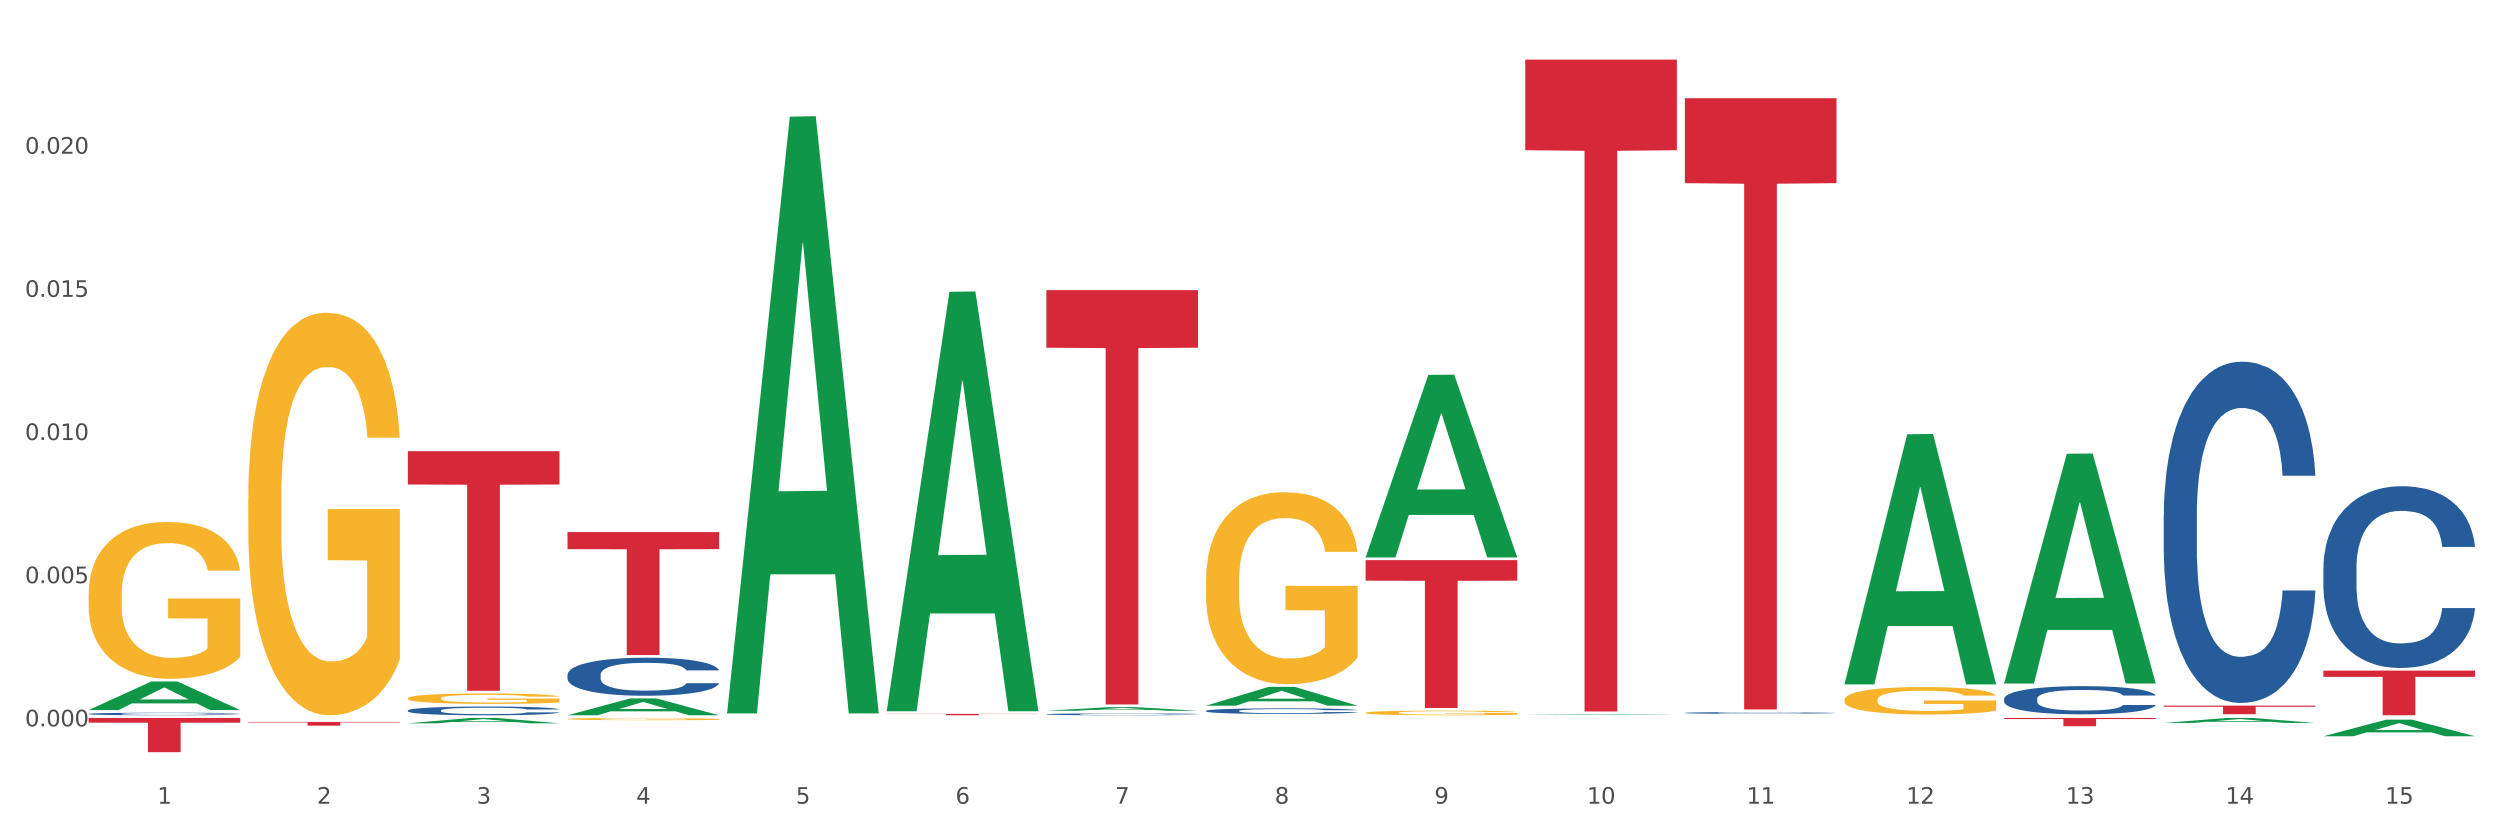 <?xml version="1.0" encoding="utf-8" standalone="no"?>
<!DOCTYPE svg PUBLIC "-//W3C//DTD SVG 1.1//EN"
  "http://www.w3.org/Graphics/SVG/1.1/DTD/svg11.dtd">
<svg xmlns:xlink="http://www.w3.org/1999/xlink" width="1080pt" height="360pt" viewBox="0 0 1080 360" xmlns="http://www.w3.org/2000/svg" version="1.1">
 <rect x="0" y="0" width="1080" height="360" fill="#333333" stroke="none"/>
 <defs>
  <style type="text/css">*{stroke-linejoin: round; stroke-linecap: butt}</style>
 </defs>
 <g id="figure_1">
  <g id="patch_1">
   <path d="M 0 360 
L 1080 360 
L 1080 0 
L 0 0 
z
" style="fill: #ffffff; stroke: #ffffff; stroke-linejoin: miter"/>
  </g>
  <g id="axes_1">
   <g id="matplotlib.axis_1">
    <g id="xtick_1">
     <g id="text_1">
      <!-- 1 -->
      <g style="fill: #4d4d4d" transform="translate(67.984 347.204) scale(0.096 -0.096)">
       <defs>
        <path id="DejaVuSans-31" d="M 794 531 
L 1825 531 
L 1825 4091 
L 703 3866 
L 703 4441 
L 1819 4666 
L 2450 4666 
L 2450 531 
L 3481 531 
L 3481 0 
L 794 0 
L 794 531 
z
" transform="scale(0.016)"/>
       </defs>
       <use xlink:href="#DejaVuSans-31"/>
      </g>
     </g>
    </g>
    <g id="xtick_2">
     <g id="text_2">
      <!-- 2 -->
      <g style="fill: #4d4d4d" transform="translate(136.942 347.204) scale(0.096 -0.096)">
       <defs>
        <path id="DejaVuSans-32" d="M 1228 531 
L 3431 531 
L 3431 0 
L 469 0 
L 469 531 
Q 828 903 1448 1529 
Q 2069 2156 2228 2338 
Q 2531 2678 2651 2914 
Q 2772 3150 2772 3378 
Q 2772 3750 2511 3984 
Q 2250 4219 1831 4219 
Q 1534 4219 1204 4116 
Q 875 4013 500 3803 
L 500 4441 
Q 881 4594 1212 4672 
Q 1544 4750 1819 4750 
Q 2544 4750 2975 4387 
Q 3406 4025 3406 3419 
Q 3406 3131 3298 2873 
Q 3191 2616 2906 2266 
Q 2828 2175 2409 1742 
Q 1991 1309 1228 531 
z
" transform="scale(0.016)"/>
       </defs>
       <use xlink:href="#DejaVuSans-32"/>
      </g>
     </g>
    </g>
    <g id="xtick_3">
     <g id="text_3">
      <!-- 3 -->
      <g style="fill: #4d4d4d" transform="translate(205.899 347.204) scale(0.096 -0.096)">
       <defs>
        <path id="DejaVuSans-33" d="M 2597 2516 
Q 3050 2419 3304 2112 
Q 3559 1806 3559 1356 
Q 3559 666 3084 287 
Q 2609 -91 1734 -91 
Q 1441 -91 1130 -33 
Q 819 25 488 141 
L 488 750 
Q 750 597 1062 519 
Q 1375 441 1716 441 
Q 2309 441 2620 675 
Q 2931 909 2931 1356 
Q 2931 1769 2642 2001 
Q 2353 2234 1838 2234 
L 1294 2234 
L 1294 2753 
L 1863 2753 
Q 2328 2753 2575 2939 
Q 2822 3125 2822 3475 
Q 2822 3834 2567 4026 
Q 2313 4219 1838 4219 
Q 1578 4219 1281 4162 
Q 984 4106 628 3988 
L 628 4550 
Q 988 4650 1302 4700 
Q 1616 4750 1894 4750 
Q 2613 4750 3031 4423 
Q 3450 4097 3450 3541 
Q 3450 3153 3228 2886 
Q 3006 2619 2597 2516 
z
" transform="scale(0.016)"/>
       </defs>
       <use xlink:href="#DejaVuSans-33"/>
      </g>
     </g>
    </g>
    <g id="xtick_4">
     <g id="text_4">
      <!-- 4 -->
      <g style="fill: #4d4d4d" transform="translate(274.857 347.204) scale(0.096 -0.096)">
       <defs>
        <path id="DejaVuSans-34" d="M 2419 4116 
L 825 1625 
L 2419 1625 
L 2419 4116 
z
M 2253 4666 
L 3047 4666 
L 3047 1625 
L 3713 1625 
L 3713 1100 
L 3047 1100 
L 3047 0 
L 2419 0 
L 2419 1100 
L 313 1100 
L 313 1709 
L 2253 4666 
z
" transform="scale(0.016)"/>
       </defs>
       <use xlink:href="#DejaVuSans-34"/>
      </g>
     </g>
    </g>
    <g id="xtick_5">
     <g id="text_5">
      <!-- 5 -->
      <g style="fill: #4d4d4d" transform="translate(343.815 347.204) scale(0.096 -0.096)">
       <defs>
        <path id="DejaVuSans-35" d="M 691 4666 
L 3169 4666 
L 3169 4134 
L 1269 4134 
L 1269 2991 
Q 1406 3038 1543 3061 
Q 1681 3084 1819 3084 
Q 2600 3084 3056 2656 
Q 3513 2228 3513 1497 
Q 3513 744 3044 326 
Q 2575 -91 1722 -91 
Q 1428 -91 1123 -41 
Q 819 9 494 109 
L 494 744 
Q 775 591 1075 516 
Q 1375 441 1709 441 
Q 2250 441 2565 725 
Q 2881 1009 2881 1497 
Q 2881 1984 2565 2268 
Q 2250 2553 1709 2553 
Q 1456 2553 1204 2497 
Q 953 2441 691 2322 
L 691 4666 
z
" transform="scale(0.016)"/>
       </defs>
       <use xlink:href="#DejaVuSans-35"/>
      </g>
     </g>
    </g>
    <g id="xtick_6">
     <g id="text_6">
      <!-- 6 -->
      <g style="fill: #4d4d4d" transform="translate(412.772 347.204) scale(0.096 -0.096)">
       <defs>
        <path id="DejaVuSans-36" d="M 2113 2584 
Q 1688 2584 1439 2293 
Q 1191 2003 1191 1497 
Q 1191 994 1439 701 
Q 1688 409 2113 409 
Q 2538 409 2786 701 
Q 3034 994 3034 1497 
Q 3034 2003 2786 2293 
Q 2538 2584 2113 2584 
z
M 3366 4563 
L 3366 3988 
Q 3128 4100 2886 4159 
Q 2644 4219 2406 4219 
Q 1781 4219 1451 3797 
Q 1122 3375 1075 2522 
Q 1259 2794 1537 2939 
Q 1816 3084 2150 3084 
Q 2853 3084 3261 2657 
Q 3669 2231 3669 1497 
Q 3669 778 3244 343 
Q 2819 -91 2113 -91 
Q 1303 -91 875 529 
Q 447 1150 447 2328 
Q 447 3434 972 4092 
Q 1497 4750 2381 4750 
Q 2619 4750 2861 4703 
Q 3103 4656 3366 4563 
z
" transform="scale(0.016)"/>
       </defs>
       <use xlink:href="#DejaVuSans-36"/>
      </g>
     </g>
    </g>
    <g id="xtick_7">
     <g id="text_7">
      <!-- 7 -->
      <g style="fill: #4d4d4d" transform="translate(481.73 347.204) scale(0.096 -0.096)">
       <defs>
        <path id="DejaVuSans-37" d="M 525 4666 
L 3525 4666 
L 3525 4397 
L 1831 0 
L 1172 0 
L 2766 4134 
L 525 4134 
L 525 4666 
z
" transform="scale(0.016)"/>
       </defs>
       <use xlink:href="#DejaVuSans-37"/>
      </g>
     </g>
    </g>
    <g id="xtick_8">
     <g id="text_8">
      <!-- 8 -->
      <g style="fill: #4d4d4d" transform="translate(550.688 347.204) scale(0.096 -0.096)">
       <defs>
        <path id="DejaVuSans-38" d="M 2034 2216 
Q 1584 2216 1326 1975 
Q 1069 1734 1069 1313 
Q 1069 891 1326 650 
Q 1584 409 2034 409 
Q 2484 409 2743 651 
Q 3003 894 3003 1313 
Q 3003 1734 2745 1975 
Q 2488 2216 2034 2216 
z
M 1403 2484 
Q 997 2584 770 2862 
Q 544 3141 544 3541 
Q 544 4100 942 4425 
Q 1341 4750 2034 4750 
Q 2731 4750 3128 4425 
Q 3525 4100 3525 3541 
Q 3525 3141 3298 2862 
Q 3072 2584 2669 2484 
Q 3125 2378 3379 2068 
Q 3634 1759 3634 1313 
Q 3634 634 3220 271 
Q 2806 -91 2034 -91 
Q 1263 -91 848 271 
Q 434 634 434 1313 
Q 434 1759 690 2068 
Q 947 2378 1403 2484 
z
M 1172 3481 
Q 1172 3119 1398 2916 
Q 1625 2713 2034 2713 
Q 2441 2713 2670 2916 
Q 2900 3119 2900 3481 
Q 2900 3844 2670 4047 
Q 2441 4250 2034 4250 
Q 1625 4250 1398 4047 
Q 1172 3844 1172 3481 
z
" transform="scale(0.016)"/>
       </defs>
       <use xlink:href="#DejaVuSans-38"/>
      </g>
     </g>
    </g>
    <g id="xtick_9">
     <g id="text_9">
      <!-- 9 -->
      <g style="fill: #4d4d4d" transform="translate(619.645 347.204) scale(0.096 -0.096)">
       <defs>
        <path id="DejaVuSans-39" d="M 703 97 
L 703 672 
Q 941 559 1184 500 
Q 1428 441 1663 441 
Q 2288 441 2617 861 
Q 2947 1281 2994 2138 
Q 2813 1869 2534 1725 
Q 2256 1581 1919 1581 
Q 1219 1581 811 2004 
Q 403 2428 403 3163 
Q 403 3881 828 4315 
Q 1253 4750 1959 4750 
Q 2769 4750 3195 4129 
Q 3622 3509 3622 2328 
Q 3622 1225 3098 567 
Q 2575 -91 1691 -91 
Q 1453 -91 1209 -44 
Q 966 3 703 97 
z
M 1959 2075 
Q 2384 2075 2632 2365 
Q 2881 2656 2881 3163 
Q 2881 3666 2632 3958 
Q 2384 4250 1959 4250 
Q 1534 4250 1286 3958 
Q 1038 3666 1038 3163 
Q 1038 2656 1286 2365 
Q 1534 2075 1959 2075 
z
" transform="scale(0.016)"/>
       </defs>
       <use xlink:href="#DejaVuSans-39"/>
      </g>
     </g>
    </g>
    <g id="xtick_10">
     <g id="text_10">
      <!-- 10 -->
      <g style="fill: #4d4d4d" transform="translate(685.549 347.204) scale(0.096 -0.096)">
       <defs>
        <path id="DejaVuSans-30" d="M 2034 4250 
Q 1547 4250 1301 3770 
Q 1056 3291 1056 2328 
Q 1056 1369 1301 889 
Q 1547 409 2034 409 
Q 2525 409 2770 889 
Q 3016 1369 3016 2328 
Q 3016 3291 2770 3770 
Q 2525 4250 2034 4250 
z
M 2034 4750 
Q 2819 4750 3233 4129 
Q 3647 3509 3647 2328 
Q 3647 1150 3233 529 
Q 2819 -91 2034 -91 
Q 1250 -91 836 529 
Q 422 1150 422 2328 
Q 422 3509 836 4129 
Q 1250 4750 2034 4750 
z
" transform="scale(0.016)"/>
       </defs>
       <use xlink:href="#DejaVuSans-31"/>
       <use xlink:href="#DejaVuSans-30" transform="translate(63.623 0)"/>
      </g>
     </g>
    </g>
    <g id="xtick_11">
     <g id="text_11">
      <!-- 11 -->
      <g style="fill: #4d4d4d" transform="translate(754.506 347.204) scale(0.096 -0.096)">
       <use xlink:href="#DejaVuSans-31"/>
       <use xlink:href="#DejaVuSans-31" transform="translate(63.623 0)"/>
      </g>
     </g>
    </g>
    <g id="xtick_12">
     <g id="text_12">
      <!-- 12 -->
      <g style="fill: #4d4d4d" transform="translate(823.464 347.204) scale(0.096 -0.096)">
       <use xlink:href="#DejaVuSans-31"/>
       <use xlink:href="#DejaVuSans-32" transform="translate(63.623 0)"/>
      </g>
     </g>
    </g>
    <g id="xtick_13">
     <g id="text_13">
      <!-- 13 -->
      <g style="fill: #4d4d4d" transform="translate(892.422 347.204) scale(0.096 -0.096)">
       <use xlink:href="#DejaVuSans-31"/>
       <use xlink:href="#DejaVuSans-33" transform="translate(63.623 0)"/>
      </g>
     </g>
    </g>
    <g id="xtick_14">
     <g id="text_14">
      <!-- 14 -->
      <g style="fill: #4d4d4d" transform="translate(961.379 347.204) scale(0.096 -0.096)">
       <use xlink:href="#DejaVuSans-31"/>
       <use xlink:href="#DejaVuSans-34" transform="translate(63.623 0)"/>
      </g>
     </g>
    </g>
    <g id="xtick_15">
     <g id="text_15">
      <!-- 15 -->
      <g style="fill: #4d4d4d" transform="translate(1030.337 347.204) scale(0.096 -0.096)">
       <use xlink:href="#DejaVuSans-31"/>
       <use xlink:href="#DejaVuSans-35" transform="translate(63.623 0)"/>
      </g>
     </g>
    </g>
    <g id="xtick_16"/>
    <g id="xtick_17"/>
    <g id="xtick_18"/>
    <g id="xtick_19"/>
    <g id="xtick_20"/>
    <g id="xtick_21"/>
    <g id="xtick_22"/>
    <g id="xtick_23"/>
    <g id="xtick_24"/>
    <g id="xtick_25"/>
    <g id="xtick_26"/>
    <g id="xtick_27"/>
    <g id="xtick_28"/>
    <g id="xtick_29"/>
   </g>
   <g id="matplotlib.axis_2">
    <g id="ytick_1">
     <g id="text_16">
      <!-- 0.000 -->
      <g style="fill: #4d4d4d" transform="translate(10.8 313.792) scale(0.096 -0.096)">
       <defs>
        <path id="DejaVuSans-2e" d="M 684 794 
L 1344 794 
L 1344 0 
L 684 0 
L 684 794 
z
" transform="scale(0.016)"/>
       </defs>
       <use xlink:href="#DejaVuSans-30"/>
       <use xlink:href="#DejaVuSans-2e" transform="translate(63.623 0)"/>
       <use xlink:href="#DejaVuSans-30" transform="translate(95.41 0)"/>
       <use xlink:href="#DejaVuSans-30" transform="translate(159.033 0)"/>
       <use xlink:href="#DejaVuSans-30" transform="translate(222.656 0)"/>
      </g>
     </g>
    </g>
    <g id="ytick_2">
     <g id="text_17">
      <!-- 0.005 -->
      <g style="fill: #4d4d4d" transform="translate(10.8 251.944) scale(0.096 -0.096)">
       <use xlink:href="#DejaVuSans-30"/>
       <use xlink:href="#DejaVuSans-2e" transform="translate(63.623 0)"/>
       <use xlink:href="#DejaVuSans-30" transform="translate(95.41 0)"/>
       <use xlink:href="#DejaVuSans-30" transform="translate(159.033 0)"/>
       <use xlink:href="#DejaVuSans-35" transform="translate(222.656 0)"/>
      </g>
     </g>
    </g>
    <g id="ytick_3">
     <g id="text_18">
      <!-- 0.010 -->
      <g style="fill: #4d4d4d" transform="translate(10.8 190.096) scale(0.096 -0.096)">
       <use xlink:href="#DejaVuSans-30"/>
       <use xlink:href="#DejaVuSans-2e" transform="translate(63.623 0)"/>
       <use xlink:href="#DejaVuSans-30" transform="translate(95.41 0)"/>
       <use xlink:href="#DejaVuSans-31" transform="translate(159.033 0)"/>
       <use xlink:href="#DejaVuSans-30" transform="translate(222.656 0)"/>
      </g>
     </g>
    </g>
    <g id="ytick_4">
     <g id="text_19">
      <!-- 0.015 -->
      <g style="fill: #4d4d4d" transform="translate(10.8 128.248) scale(0.096 -0.096)">
       <use xlink:href="#DejaVuSans-30"/>
       <use xlink:href="#DejaVuSans-2e" transform="translate(63.623 0)"/>
       <use xlink:href="#DejaVuSans-30" transform="translate(95.41 0)"/>
       <use xlink:href="#DejaVuSans-31" transform="translate(159.033 0)"/>
       <use xlink:href="#DejaVuSans-35" transform="translate(222.656 0)"/>
      </g>
     </g>
    </g>
    <g id="ytick_5">
     <g id="text_20">
      <!-- 0.020 -->
      <g style="fill: #4d4d4d" transform="translate(10.8 66.4) scale(0.096 -0.096)">
       <use xlink:href="#DejaVuSans-30"/>
       <use xlink:href="#DejaVuSans-2e" transform="translate(63.623 0)"/>
       <use xlink:href="#DejaVuSans-30" transform="translate(95.41 0)"/>
       <use xlink:href="#DejaVuSans-32" transform="translate(159.033 0)"/>
       <use xlink:href="#DejaVuSans-30" transform="translate(222.656 0)"/>
      </g>
     </g>
    </g>
    <g id="ytick_6"/>
    <g id="ytick_7"/>
    <g id="ytick_8"/>
    <g id="ytick_9"/>
    <g id="ytick_10"/>
   </g>
   <g id="PolyCollection_1">
    <path d="M 38.283 306.737 
L 38.351 306.726 
L 65.365 294.391 
L 76.576 294.38 
L 103.793 306.76 
L 90.826 306.76 
L 84.95 303.877 
L 57.058 303.877 
L 56.855 303.924 
L 51.182 306.76 
L 38.283 306.76 
L 38.283 306.737 
L 60.57 302.157 
L 81.438 302.145 
L 71.105 297.019 
L 70.97 296.995 
L 70.835 297.03 
L 60.502 302.145 
L 60.57 302.157 
L 38.283 306.737 
z
" clip-path="url(#p57ceea61e1)" style="fill: #109648"/>
    <path d="M 245.156 310.597 
L 245.233 310.596 
L 245.233 310.564 
L 245.388 310.536 
L 246.161 310.469 
L 247.322 310.414 
L 248.172 310.384 
L 249.023 310.36 
L 250.029 310.336 
L 251.266 310.311 
L 253.509 310.274 
L 254.901 310.256 
L 256.603 310.236 
L 259.697 310.207 
L 261.939 310.191 
L 264.26 310.178 
L 268.05 310.162 
L 270.525 310.155 
L 273.154 310.149 
L 276.325 310.146 
L 278.723 310.145 
L 283.982 310.148 
L 288.468 310.156 
L 290.634 310.162 
L 293.418 310.173 
L 294.888 310.18 
L 297.285 310.194 
L 299.76 310.213 
L 301.462 310.229 
L 304.014 310.259 
L 305.948 310.29 
L 307.727 310.327 
L 308.655 310.353 
L 309.351 310.377 
L 309.97 310.405 
L 310.588 310.449 
L 296.667 310.449 
L 296.125 310.417 
L 295.274 310.388 
L 294.037 310.359 
L 292.954 310.341 
L 291.098 310.319 
L 289.396 310.305 
L 287.617 310.294 
L 285.452 310.285 
L 283.75 310.281 
L 281.353 310.277 
L 276.635 310.278 
L 273.464 310.285 
L 271.298 310.294 
L 269.906 310.302 
L 268.668 310.311 
L 267.276 310.324 
L 265.652 310.342 
L 264.492 310.359 
L 263.332 310.381 
L 262.404 310.402 
L 261.553 310.427 
L 260.857 310.454 
L 260.315 310.482 
L 259.851 310.516 
L 259.464 310.572 
L 259.464 310.695 
L 259.619 310.722 
L 260.006 310.759 
L 260.47 310.787 
L 261.243 310.82 
L 261.939 310.842 
L 263.254 310.874 
L 264.724 310.901 
L 265.884 310.918 
L 267.044 310.932 
L 269.055 310.952 
L 271.298 310.968 
L 273.232 310.978 
L 275.861 310.987 
L 277.64 310.99 
L 279.187 310.992 
L 282.977 310.992 
L 285.684 310.99 
L 288.7 310.983 
L 291.021 310.975 
L 292.954 310.965 
L 295.12 310.949 
L 296.512 310.934 
L 296.512 310.747 
L 279.496 310.746 
L 279.496 310.622 
L 310.666 310.622 
L 310.666 310.987 
L 309.351 311.006 
L 307.881 311.023 
L 306.335 311.038 
L 304.014 311.057 
L 301.23 311.074 
L 298.755 311.087 
L 296.125 311.098 
L 293.031 311.107 
L 289.01 311.116 
L 286.535 311.12 
L 283.441 311.123 
L 279.806 311.124 
L 276.635 311.122 
L 273.541 311.117 
L 270.293 311.109 
L 267.121 311.098 
L 264.724 311.086 
L 262.326 311.072 
L 259.774 311.053 
L 257.763 311.035 
L 256.216 311.019 
L 254.515 310.998 
L 252.658 310.972 
L 251.266 310.947 
L 250.029 310.922 
L 248.714 310.89 
L 247.786 310.863 
L 246.858 310.828 
L 246.316 310.802 
L 245.697 310.762 
L 245.233 310.705 
L 245.156 310.597 
z
" clip-path="url(#p57ceea61e1)" style="fill: #f7b32b"/>
    <path d="M 589.944 307.922 
L 590.022 307.921 
L 590.022 307.854 
L 590.176 307.797 
L 590.95 307.659 
L 592.11 307.545 
L 592.961 307.484 
L 593.811 307.434 
L 594.817 307.385 
L 596.054 307.333 
L 598.297 307.258 
L 599.69 307.219 
L 601.391 307.178 
L 604.485 307.119 
L 606.728 307.086 
L 609.048 307.059 
L 612.838 307.026 
L 615.313 307.011 
L 617.943 307 
L 621.114 306.992 
L 623.511 306.991 
L 628.771 306.996 
L 633.257 307.013 
L 635.422 307.026 
L 638.206 307.048 
L 639.676 307.062 
L 642.074 307.092 
L 644.549 307.131 
L 646.25 307.164 
L 648.803 307.226 
L 650.736 307.289 
L 652.515 307.366 
L 653.443 307.42 
L 654.139 307.469 
L 654.758 307.527 
L 655.377 307.617 
L 641.455 307.617 
L 640.914 307.552 
L 640.063 307.492 
L 638.825 307.433 
L 637.742 307.396 
L 635.886 307.35 
L 634.185 307.32 
L 632.406 307.298 
L 630.24 307.28 
L 628.539 307.271 
L 626.141 307.263 
L 621.423 307.265 
L 618.252 307.28 
L 616.086 307.298 
L 614.694 307.315 
L 613.457 307.333 
L 612.064 307.359 
L 610.44 307.398 
L 609.28 307.433 
L 608.12 307.477 
L 607.192 307.521 
L 606.341 307.573 
L 605.645 307.628 
L 605.104 307.685 
L 604.639 307.755 
L 604.253 307.871 
L 604.253 308.123 
L 604.407 308.18 
L 604.794 308.256 
L 605.258 308.313 
L 606.032 308.381 
L 606.728 308.427 
L 608.043 308.493 
L 609.512 308.549 
L 610.672 308.584 
L 611.832 308.613 
L 613.843 308.654 
L 616.086 308.687 
L 618.02 308.707 
L 620.65 308.726 
L 622.428 308.733 
L 623.975 308.737 
L 627.765 308.737 
L 630.472 308.731 
L 633.489 308.718 
L 635.809 308.702 
L 637.742 308.681 
L 639.908 308.648 
L 641.3 308.617 
L 641.3 308.232 
L 624.285 308.23 
L 624.285 307.974 
L 655.454 307.974 
L 655.454 308.726 
L 654.139 308.764 
L 652.67 308.799 
L 651.123 308.83 
L 648.803 308.869 
L 646.018 308.906 
L 643.543 308.932 
L 640.914 308.954 
L 637.82 308.974 
L 633.798 308.993 
L 631.323 309 
L 628.229 309.005 
L 624.594 309.007 
L 621.423 309.004 
L 618.329 308.994 
L 615.081 308.978 
L 611.91 308.954 
L 609.512 308.93 
L 607.114 308.9 
L 604.562 308.862 
L 602.551 308.825 
L 601.004 308.792 
L 599.303 308.749 
L 597.447 308.694 
L 596.054 308.644 
L 594.817 308.593 
L 593.502 308.527 
L 592.574 308.469 
L 591.646 308.398 
L 591.104 308.344 
L 590.486 308.261 
L 590.022 308.145 
L 589.944 307.922 
z
" clip-path="url(#p57ceea61e1)" style="fill: #f7b32b"/>
    <path d="M 796.817 302.293 
L 796.895 302.282 
L 796.895 301.891 
L 797.049 301.555 
L 797.823 300.741 
L 798.983 300.068 
L 799.834 299.71 
L 800.684 299.417 
L 801.69 299.124 
L 802.927 298.82 
L 805.17 298.375 
L 806.563 298.147 
L 808.264 297.908 
L 811.358 297.561 
L 813.601 297.366 
L 815.921 297.203 
L 819.711 297.007 
L 822.186 296.921 
L 824.816 296.856 
L 827.987 296.812 
L 830.384 296.801 
L 835.644 296.834 
L 840.129 296.931 
L 842.295 297.007 
L 845.079 297.138 
L 846.549 297.225 
L 848.947 297.398 
L 851.422 297.626 
L 853.123 297.821 
L 855.676 298.19 
L 857.609 298.559 
L 859.388 299.015 
L 860.316 299.33 
L 861.012 299.623 
L 861.631 299.96 
L 862.25 300.491 
L 848.328 300.491 
L 847.786 300.112 
L 846.936 299.753 
L 845.698 299.406 
L 844.615 299.189 
L 842.759 298.918 
L 841.058 298.744 
L 839.279 298.614 
L 837.113 298.505 
L 835.412 298.451 
L 833.014 298.408 
L 828.296 298.418 
L 825.125 298.505 
L 822.959 298.614 
L 821.567 298.711 
L 820.33 298.82 
L 818.937 298.972 
L 817.313 299.2 
L 816.153 299.406 
L 814.993 299.667 
L 814.065 299.927 
L 813.214 300.231 
L 812.518 300.556 
L 811.977 300.893 
L 811.512 301.305 
L 811.126 301.989 
L 811.126 303.476 
L 811.28 303.812 
L 811.667 304.257 
L 812.131 304.594 
L 812.905 304.995 
L 813.601 305.267 
L 814.916 305.658 
L 816.385 305.983 
L 817.545 306.189 
L 818.705 306.363 
L 820.716 306.602 
L 822.959 306.797 
L 824.893 306.917 
L 827.523 307.025 
L 829.301 307.068 
L 830.848 307.09 
L 834.638 307.09 
L 837.345 307.058 
L 840.362 306.982 
L 842.682 306.884 
L 844.615 306.765 
L 846.781 306.569 
L 848.173 306.385 
L 848.173 304.116 
L 831.158 304.106 
L 831.158 302.597 
L 862.327 302.597 
L 862.327 307.025 
L 861.012 307.253 
L 859.543 307.459 
L 857.996 307.644 
L 855.676 307.872 
L 852.891 308.089 
L 850.416 308.241 
L 847.786 308.371 
L 844.693 308.49 
L 840.671 308.599 
L 838.196 308.642 
L 835.102 308.675 
L 831.467 308.686 
L 828.296 308.664 
L 825.202 308.61 
L 821.954 308.512 
L 818.783 308.371 
L 816.385 308.23 
L 813.987 308.056 
L 811.435 307.828 
L 809.424 307.611 
L 807.877 307.416 
L 806.176 307.166 
L 804.32 306.841 
L 802.927 306.548 
L 801.69 306.244 
L 800.375 305.853 
L 799.447 305.516 
L 798.519 305.093 
L 797.977 304.778 
L 797.359 304.29 
L 796.895 303.606 
L 796.817 302.293 
z
" clip-path="url(#p57ceea61e1)" style="fill: #f7b32b"/>
    <path d="M 1003.69 289.709 
L 1069.2 289.709 
L 1069.2 292.391 
L 1043.431 292.409 
L 1043.431 309.007 
L 1029.304 309.007 
L 1029.304 292.409 
L 1003.69 292.391 
L 1003.69 289.727 
L 1003.69 289.709 
z
" clip-path="url(#p57ceea61e1)" style="fill: #d62839"/>
    <path d="M 934.733 304.817 
L 1000.242 304.817 
L 1000.242 305.335 
L 974.473 305.339 
L 974.473 308.548 
L 960.347 308.548 
L 960.347 305.339 
L 934.733 305.335 
L 934.733 304.82 
L 934.733 304.817 
z
" clip-path="url(#p57ceea61e1)" style="fill: #d62839"/>
    <path d="M 865.775 310.145 
L 931.285 310.145 
L 931.285 310.646 
L 905.515 310.649 
L 905.515 313.748 
L 891.389 313.748 
L 891.389 310.649 
L 865.775 310.646 
L 865.775 310.148 
L 865.775 310.145 
z
" clip-path="url(#p57ceea61e1)" style="fill: #d62839"/>
    <path d="M 727.86 42.425 
L 793.369 42.425 
L 793.369 79.122 
L 767.6 79.37 
L 767.6 306.496 
L 753.474 306.496 
L 753.474 79.37 
L 727.86 79.122 
L 727.86 42.673 
L 727.86 42.425 
z
" clip-path="url(#p57ceea61e1)" style="fill: #d62839"/>
    <path d="M 658.902 25.759 
L 724.412 25.759 
L 724.412 64.89 
L 698.642 65.155 
L 698.642 307.344 
L 684.516 307.344 
L 684.516 65.155 
L 658.902 64.89 
L 658.902 26.024 
L 658.902 25.759 
z
" clip-path="url(#p57ceea61e1)" style="fill: #d62839"/>
    <path d="M 589.944 241.977 
L 655.454 241.977 
L 655.454 250.854 
L 629.685 250.914 
L 629.685 305.853 
L 615.558 305.853 
L 615.558 250.914 
L 589.944 250.854 
L 589.944 242.037 
L 589.944 241.977 
z
" clip-path="url(#p57ceea61e1)" style="fill: #d62839"/>
    <path d="M 452.029 125.339 
L 517.539 125.339 
L 517.539 150.213 
L 491.769 150.381 
L 491.769 304.329 
L 477.643 304.329 
L 477.643 150.381 
L 452.029 150.213 
L 452.029 125.507 
L 452.029 125.339 
z
" clip-path="url(#p57ceea61e1)" style="fill: #d62839"/>
    <path d="M 383.071 308.393 
L 448.581 308.393 
L 448.581 308.478 
L 422.812 308.479 
L 422.812 309.007 
L 408.685 309.007 
L 408.685 308.479 
L 383.071 308.478 
L 383.071 308.393 
L 383.071 308.393 
z
" clip-path="url(#p57ceea61e1)" style="fill: #d62839"/>
    <path d="M 38.283 256.807 
L 38.36 256.745 
L 38.36 254.518 
L 38.515 252.601 
L 39.288 247.961 
L 40.449 244.126 
L 41.299 242.085 
L 42.15 240.414 
L 43.156 238.744 
L 44.393 237.012 
L 46.636 234.476 
L 48.028 233.177 
L 49.73 231.816 
L 52.824 229.836 
L 55.066 228.723 
L 57.387 227.795 
L 61.177 226.682 
L 63.652 226.187 
L 66.281 225.816 
L 69.452 225.568 
L 71.85 225.506 
L 77.109 225.692 
L 81.595 226.249 
L 83.761 226.682 
L 86.545 227.424 
L 88.015 227.919 
L 90.412 228.908 
L 92.887 230.208 
L 94.589 231.321 
L 97.141 233.424 
L 99.075 235.527 
L 100.854 238.126 
L 101.782 239.919 
L 102.478 241.59 
L 103.097 243.507 
L 103.715 246.538 
L 89.794 246.538 
L 89.252 244.373 
L 88.401 242.332 
L 87.164 240.352 
L 86.081 239.115 
L 84.225 237.569 
L 82.523 236.579 
L 80.744 235.837 
L 78.579 235.218 
L 76.877 234.909 
L 74.48 234.661 
L 69.762 234.723 
L 66.591 235.218 
L 64.425 235.837 
L 63.033 236.393 
L 61.795 237.012 
L 60.403 237.878 
L 58.779 239.177 
L 57.619 240.352 
L 56.459 241.837 
L 55.531 243.322 
L 54.68 245.054 
L 53.984 246.91 
L 53.442 248.827 
L 52.978 251.178 
L 52.592 255.075 
L 52.592 263.55 
L 52.746 265.467 
L 53.133 268.004 
L 53.597 269.921 
L 54.37 272.21 
L 55.066 273.757 
L 56.381 275.983 
L 57.851 277.839 
L 59.011 279.015 
L 60.171 280.004 
L 62.182 281.365 
L 64.425 282.479 
L 66.359 283.159 
L 68.988 283.778 
L 70.767 284.025 
L 72.314 284.149 
L 76.104 284.149 
L 78.811 283.963 
L 81.827 283.53 
L 84.148 282.974 
L 86.081 282.293 
L 88.247 281.18 
L 89.639 280.128 
L 89.639 267.199 
L 72.623 267.138 
L 72.623 258.539 
L 103.793 258.539 
L 103.793 283.778 
L 102.478 285.077 
L 101.008 286.252 
L 99.462 287.304 
L 97.141 288.603 
L 94.357 289.84 
L 91.882 290.706 
L 89.252 291.448 
L 86.159 292.129 
L 82.137 292.747 
L 79.662 292.995 
L 76.568 293.18 
L 72.933 293.242 
L 69.762 293.119 
L 66.668 292.809 
L 63.42 292.252 
L 60.248 291.448 
L 57.851 290.644 
L 55.453 289.654 
L 52.901 288.355 
L 50.89 287.118 
L 49.343 286.005 
L 47.642 284.582 
L 45.785 282.726 
L 44.393 281.056 
L 43.156 279.324 
L 41.841 277.097 
L 40.913 275.179 
L 39.985 272.767 
L 39.443 270.973 
L 38.824 268.189 
L 38.36 264.292 
L 38.283 256.807 
z
" clip-path="url(#p57ceea61e1)" style="fill: #f7b32b"/>
    <path d="M 245.156 229.848 
L 310.666 229.848 
L 310.666 237.232 
L 284.897 237.282 
L 284.897 282.985 
L 270.77 282.985 
L 270.77 237.282 
L 245.156 237.232 
L 245.156 229.898 
L 245.156 229.848 
z
" clip-path="url(#p57ceea61e1)" style="fill: #d62839"/>
    <path d="M 176.198 194.917 
L 241.708 194.917 
L 241.708 209.302 
L 215.939 209.399 
L 215.939 298.427 
L 201.812 298.427 
L 201.812 209.399 
L 176.198 209.302 
L 176.198 195.014 
L 176.198 194.917 
z
" clip-path="url(#p57ceea61e1)" style="fill: #d62839"/>
    <path d="M 107.241 311.87 
L 172.75 311.87 
L 172.75 312.097 
L 146.981 312.098 
L 146.981 313.502 
L 132.855 313.502 
L 132.855 312.098 
L 107.241 312.097 
L 107.241 311.872 
L 107.241 311.87 
z
" clip-path="url(#p57ceea61e1)" style="fill: #d62839"/>
    <path d="M 38.283 310.145 
L 103.793 310.145 
L 103.793 312.202 
L 78.024 312.216 
L 78.024 324.95 
L 63.897 324.95 
L 63.897 312.216 
L 38.283 312.202 
L 38.283 310.159 
L 38.283 310.145 
z
" clip-path="url(#p57ceea61e1)" style="fill: #d62839"/>
    <path d="M 38.283 308.396 
L 38.36 308.395 
L 38.36 308.367 
L 38.593 308.329 
L 39.445 308.258 
L 40.529 308.204 
L 42.387 308.141 
L 43.394 308.115 
L 44.71 308.085 
L 47.42 308.038 
L 50.518 307.997 
L 52.686 307.975 
L 54.312 307.961 
L 57.951 307.935 
L 60.042 307.924 
L 62.21 307.915 
L 64.069 307.909 
L 67.166 307.902 
L 69.644 307.899 
L 72.509 307.898 
L 74.91 307.899 
L 78.084 307.903 
L 82.731 307.915 
L 84.512 307.922 
L 86.912 307.934 
L 89.39 307.951 
L 91.403 307.967 
L 93.726 307.99 
L 96.127 308.021 
L 98.45 308.059 
L 100.076 308.095 
L 101.392 308.132 
L 102.554 308.178 
L 103.406 308.227 
L 103.793 308.269 
L 89.622 308.269 
L 89.235 308.231 
L 88.461 308.191 
L 87.686 308.163 
L 86.835 308.141 
L 85.518 308.116 
L 84.357 308.1 
L 82.421 308.08 
L 80.64 308.068 
L 79.169 308.061 
L 77.388 308.055 
L 73.593 308.049 
L 70.883 308.049 
L 69.179 308.051 
L 67.089 308.056 
L 65.308 308.063 
L 63.217 308.075 
L 61.591 308.088 
L 59.965 308.106 
L 59.036 308.118 
L 57.642 308.14 
L 56.712 308.158 
L 55.474 308.19 
L 54.777 308.212 
L 53.538 308.27 
L 52.996 308.312 
L 52.763 308.342 
L 52.608 308.374 
L 52.608 308.532 
L 53.073 308.603 
L 53.46 308.633 
L 54.08 308.668 
L 55.241 308.712 
L 56.945 308.756 
L 58.726 308.787 
L 60.197 308.807 
L 61.591 308.821 
L 62.985 308.832 
L 64.688 308.842 
L 66.082 308.848 
L 68.173 308.854 
L 70.651 308.857 
L 72.587 308.857 
L 76.536 308.852 
L 78.317 308.847 
L 80.02 308.84 
L 81.879 308.829 
L 83.35 308.817 
L 84.202 308.808 
L 85.596 308.788 
L 86.68 308.768 
L 87.609 308.745 
L 88.228 308.725 
L 88.925 308.694 
L 89.467 308.66 
L 89.622 308.642 
L 103.793 308.642 
L 103.483 308.678 
L 102.941 308.714 
L 101.857 308.761 
L 101.005 308.788 
L 99.689 308.822 
L 98.295 308.85 
L 96.359 308.882 
L 94.578 308.905 
L 92.72 308.925 
L 90.706 308.943 
L 87.067 308.969 
L 85.75 308.976 
L 82.963 308.988 
L 80.795 308.995 
L 77.62 309.002 
L 74.368 309.006 
L 70.96 309.007 
L 67.94 309.005 
L 64.611 308.999 
L 62.52 308.993 
L 60.197 308.984 
L 57.487 308.97 
L 54.931 308.953 
L 52.531 308.932 
L 50.285 308.909 
L 48.195 308.883 
L 45.484 308.839 
L 43.471 308.797 
L 42 308.757 
L 40.993 308.724 
L 39.987 308.681 
L 39.445 308.652 
L 38.593 308.581 
L 38.283 308.515 
L 38.283 308.396 
z
" clip-path="url(#p57ceea61e1)" style="fill: #255c99"/>
    <path d="M 176.198 306.923 
L 176.276 306.919 
L 176.276 306.823 
L 176.508 306.691 
L 177.36 306.449 
L 178.444 306.266 
L 180.302 306.052 
L 181.309 305.962 
L 182.625 305.862 
L 185.336 305.699 
L 188.433 305.561 
L 190.601 305.485 
L 192.227 305.437 
L 195.867 305.35 
L 197.957 305.312 
L 200.126 305.281 
L 201.984 305.26 
L 205.081 305.236 
L 207.559 305.226 
L 210.424 305.222 
L 212.825 305.226 
L 216 305.24 
L 220.646 305.281 
L 222.427 305.305 
L 224.827 305.347 
L 227.305 305.402 
L 229.319 305.457 
L 231.642 305.537 
L 234.042 305.641 
L 236.365 305.772 
L 237.991 305.893 
L 239.308 306.021 
L 240.469 306.176 
L 241.321 306.346 
L 241.708 306.487 
L 227.538 306.487 
L 227.15 306.36 
L 226.376 306.221 
L 225.602 306.128 
L 224.75 306.052 
L 223.433 305.965 
L 222.272 305.91 
L 220.336 305.844 
L 218.555 305.803 
L 217.084 305.779 
L 215.303 305.758 
L 211.509 305.737 
L 208.798 305.737 
L 207.095 305.744 
L 205.004 305.761 
L 203.223 305.786 
L 201.132 305.827 
L 199.506 305.872 
L 197.88 305.931 
L 196.951 305.972 
L 195.557 306.048 
L 194.628 306.111 
L 193.389 306.218 
L 192.692 306.294 
L 191.453 306.491 
L 190.911 306.636 
L 190.679 306.736 
L 190.524 306.847 
L 190.524 307.386 
L 190.988 307.628 
L 191.376 307.732 
L 191.995 307.849 
L 193.157 308.001 
L 194.86 308.15 
L 196.641 308.257 
L 198.112 308.323 
L 199.506 308.371 
L 200.9 308.409 
L 202.604 308.444 
L 203.997 308.465 
L 206.088 308.485 
L 208.566 308.496 
L 210.502 308.496 
L 214.451 308.478 
L 216.232 308.461 
L 217.936 308.437 
L 219.794 308.399 
L 221.265 308.357 
L 222.117 308.326 
L 223.511 308.261 
L 224.595 308.192 
L 225.524 308.112 
L 226.144 308.043 
L 226.841 307.939 
L 227.383 307.822 
L 227.538 307.759 
L 241.708 307.759 
L 241.398 307.884 
L 240.856 308.005 
L 239.772 308.167 
L 238.92 308.261 
L 237.604 308.375 
L 236.21 308.472 
L 234.274 308.579 
L 232.493 308.658 
L 230.635 308.727 
L 228.622 308.79 
L 224.982 308.876 
L 223.666 308.9 
L 220.878 308.942 
L 218.71 308.966 
L 215.535 308.99 
L 212.283 309.004 
L 208.876 309.007 
L 205.856 309 
L 202.526 308.98 
L 200.435 308.959 
L 198.112 308.928 
L 195.402 308.879 
L 192.847 308.821 
L 190.446 308.752 
L 188.201 308.672 
L 186.11 308.582 
L 183.4 308.433 
L 181.386 308.288 
L 179.915 308.154 
L 178.909 308.039 
L 177.902 307.894 
L 177.36 307.794 
L 176.508 307.552 
L 176.198 307.327 
L 176.198 306.923 
z
" clip-path="url(#p57ceea61e1)" style="fill: #255c99"/>
    <path d="M 245.156 291.511 
L 245.233 291.496 
L 245.233 291.076 
L 245.466 290.505 
L 246.317 289.454 
L 247.402 288.658 
L 249.26 287.727 
L 250.267 287.336 
L 251.583 286.901 
L 254.293 286.195 
L 257.391 285.594 
L 259.559 285.264 
L 261.185 285.053 
L 264.824 284.678 
L 266.915 284.513 
L 269.083 284.378 
L 270.942 284.287 
L 274.039 284.182 
L 276.517 284.137 
L 279.382 284.122 
L 281.783 284.137 
L 284.957 284.197 
L 289.604 284.378 
L 291.385 284.483 
L 293.785 284.663 
L 296.263 284.903 
L 298.276 285.144 
L 300.599 285.489 
L 303 285.939 
L 305.323 286.51 
L 306.949 287.036 
L 308.265 287.591 
L 309.427 288.267 
L 310.279 289.003 
L 310.666 289.619 
L 296.495 289.619 
L 296.108 289.063 
L 295.334 288.462 
L 294.559 288.057 
L 293.708 287.727 
L 292.391 287.351 
L 291.23 287.111 
L 289.294 286.826 
L 287.513 286.645 
L 286.042 286.54 
L 284.261 286.45 
L 280.466 286.36 
L 277.756 286.36 
L 276.052 286.39 
L 273.962 286.465 
L 272.181 286.57 
L 270.09 286.75 
L 268.464 286.946 
L 266.838 287.201 
L 265.908 287.381 
L 264.515 287.712 
L 263.585 287.982 
L 262.346 288.447 
L 261.65 288.778 
L 260.411 289.634 
L 259.869 290.265 
L 259.636 290.7 
L 259.481 291.181 
L 259.481 293.523 
L 259.946 294.575 
L 260.333 295.025 
L 260.953 295.536 
L 262.114 296.197 
L 263.818 296.842 
L 265.599 297.308 
L 267.07 297.593 
L 268.464 297.804 
L 269.858 297.969 
L 271.561 298.119 
L 272.955 298.209 
L 275.046 298.299 
L 277.524 298.344 
L 279.46 298.344 
L 283.409 298.269 
L 285.19 298.194 
L 286.893 298.089 
L 288.752 297.924 
L 290.223 297.743 
L 291.075 297.608 
L 292.469 297.323 
L 293.553 297.023 
L 294.482 296.677 
L 295.101 296.377 
L 295.798 295.926 
L 296.34 295.416 
L 296.495 295.145 
L 310.666 295.145 
L 310.356 295.686 
L 309.814 296.212 
L 308.73 296.918 
L 307.878 297.323 
L 306.562 297.819 
L 305.168 298.239 
L 303.232 298.705 
L 301.451 299.05 
L 299.593 299.35 
L 297.579 299.621 
L 293.94 299.996 
L 292.623 300.101 
L 289.836 300.282 
L 287.668 300.387 
L 284.493 300.492 
L 281.241 300.552 
L 277.833 300.567 
L 274.813 300.537 
L 271.484 300.447 
L 269.393 300.357 
L 267.07 300.221 
L 264.36 300.011 
L 261.804 299.756 
L 259.404 299.456 
L 257.158 299.11 
L 255.068 298.72 
L 252.357 298.074 
L 250.344 297.443 
L 248.873 296.857 
L 247.866 296.362 
L 246.86 295.731 
L 246.317 295.296 
L 245.466 294.244 
L 245.156 293.268 
L 245.156 291.511 
z
" clip-path="url(#p57ceea61e1)" style="fill: #255c99"/>
    <path d="M 452.029 308.56 
L 452.106 308.559 
L 452.106 308.539 
L 452.339 308.51 
L 453.19 308.458 
L 454.275 308.419 
L 456.133 308.373 
L 457.14 308.354 
L 458.456 308.332 
L 461.166 308.298 
L 464.264 308.268 
L 466.432 308.252 
L 468.058 308.241 
L 471.697 308.223 
L 473.788 308.215 
L 475.956 308.208 
L 477.815 308.203 
L 480.912 308.198 
L 483.39 308.196 
L 486.255 308.195 
L 488.656 308.196 
L 491.83 308.199 
L 496.476 308.208 
L 498.257 308.213 
L 500.658 308.222 
L 503.136 308.234 
L 505.149 308.246 
L 507.472 308.263 
L 509.873 308.285 
L 512.196 308.313 
L 513.822 308.339 
L 515.138 308.367 
L 516.3 308.4 
L 517.152 308.436 
L 517.539 308.467 
L 503.368 308.467 
L 502.981 308.439 
L 502.207 308.41 
L 501.432 308.39 
L 500.581 308.373 
L 499.264 308.355 
L 498.103 308.343 
L 496.167 308.329 
L 494.386 308.32 
L 492.914 308.315 
L 491.133 308.31 
L 487.339 308.306 
L 484.629 308.306 
L 482.925 308.307 
L 480.835 308.311 
L 479.054 308.316 
L 476.963 308.325 
L 475.337 308.335 
L 473.711 308.347 
L 472.781 308.356 
L 471.388 308.372 
L 470.458 308.386 
L 469.219 308.409 
L 468.523 308.425 
L 467.284 308.467 
L 466.742 308.499 
L 466.509 308.52 
L 466.354 308.544 
L 466.354 308.659 
L 466.819 308.711 
L 467.206 308.734 
L 467.826 308.759 
L 468.987 308.791 
L 470.691 308.823 
L 472.472 308.846 
L 473.943 308.86 
L 475.337 308.871 
L 476.731 308.879 
L 478.434 308.886 
L 479.828 308.891 
L 481.919 308.895 
L 484.397 308.898 
L 486.333 308.898 
L 490.282 308.894 
L 492.063 308.89 
L 493.766 308.885 
L 495.625 308.877 
L 497.096 308.868 
L 497.948 308.861 
L 499.342 308.847 
L 500.426 308.832 
L 501.355 308.815 
L 501.974 308.8 
L 502.671 308.778 
L 503.213 308.753 
L 503.368 308.74 
L 517.539 308.74 
L 517.229 308.766 
L 516.687 308.792 
L 515.603 308.827 
L 514.751 308.847 
L 513.435 308.872 
L 512.041 308.892 
L 510.105 308.915 
L 508.324 308.932 
L 506.466 308.947 
L 504.452 308.961 
L 500.813 308.979 
L 499.496 308.984 
L 496.709 308.993 
L 494.541 308.998 
L 491.366 309.004 
L 488.114 309.007 
L 484.706 309.007 
L 481.686 309.006 
L 478.357 309.001 
L 476.266 308.997 
L 473.943 308.99 
L 471.233 308.98 
L 468.677 308.967 
L 466.277 308.952 
L 464.031 308.935 
L 461.941 308.916 
L 459.23 308.884 
L 457.217 308.853 
L 455.746 308.824 
L 454.739 308.8 
L 453.733 308.768 
L 453.19 308.747 
L 452.339 308.695 
L 452.029 308.647 
L 452.029 308.56 
z
" clip-path="url(#p57ceea61e1)" style="fill: #255c99"/>
    <path d="M 520.987 307.091 
L 521.064 307.088 
L 521.064 307.027 
L 521.296 306.943 
L 522.148 306.788 
L 523.232 306.671 
L 525.091 306.534 
L 526.097 306.477 
L 527.414 306.413 
L 530.124 306.309 
L 533.221 306.22 
L 535.389 306.172 
L 537.016 306.141 
L 540.655 306.086 
L 542.746 306.061 
L 544.914 306.042 
L 546.772 306.028 
L 549.87 306.013 
L 552.348 306.006 
L 555.213 306.004 
L 557.613 306.006 
L 560.788 306.015 
L 565.434 306.042 
L 567.215 306.057 
L 569.616 306.083 
L 572.094 306.119 
L 574.107 306.154 
L 576.43 306.205 
L 578.83 306.271 
L 581.153 306.355 
L 582.78 306.432 
L 584.096 306.514 
L 585.257 306.614 
L 586.109 306.722 
L 586.496 306.812 
L 572.326 306.812 
L 571.939 306.731 
L 571.164 306.642 
L 570.39 306.583 
L 569.538 306.534 
L 568.222 306.479 
L 567.06 306.443 
L 565.124 306.402 
L 563.343 306.375 
L 561.872 306.36 
L 560.091 306.346 
L 556.297 306.333 
L 553.587 306.333 
L 551.883 306.337 
L 549.792 306.349 
L 548.011 306.364 
L 545.921 306.39 
L 544.294 306.419 
L 542.668 306.457 
L 541.739 306.483 
L 540.345 306.532 
L 539.416 306.572 
L 538.177 306.64 
L 537.48 306.689 
L 536.241 306.815 
L 535.699 306.907 
L 535.467 306.971 
L 535.312 307.042 
L 535.312 307.387 
L 535.777 307.541 
L 536.164 307.607 
L 536.783 307.683 
L 537.945 307.78 
L 539.648 307.875 
L 541.429 307.943 
L 542.901 307.985 
L 544.294 308.016 
L 545.688 308.04 
L 547.392 308.062 
L 548.786 308.076 
L 550.876 308.089 
L 553.354 308.096 
L 555.29 308.096 
L 559.239 308.084 
L 561.02 308.073 
L 562.724 308.058 
L 564.582 308.034 
L 566.054 308.007 
L 566.905 307.987 
L 568.299 307.945 
L 569.383 307.901 
L 570.313 307.85 
L 570.932 307.806 
L 571.629 307.74 
L 572.171 307.665 
L 572.326 307.625 
L 586.496 307.625 
L 586.187 307.705 
L 585.645 307.782 
L 584.561 307.886 
L 583.709 307.945 
L 582.392 308.018 
L 580.999 308.08 
L 579.063 308.149 
L 577.282 308.199 
L 575.423 308.244 
L 573.41 308.283 
L 569.77 308.338 
L 568.454 308.354 
L 565.666 308.38 
L 563.498 308.396 
L 560.323 308.411 
L 557.071 308.42 
L 553.664 308.422 
L 550.644 308.418 
L 547.314 308.405 
L 545.224 308.391 
L 542.901 308.372 
L 540.19 308.341 
L 537.635 308.303 
L 535.235 308.259 
L 532.989 308.208 
L 530.898 308.151 
L 528.188 308.056 
L 526.175 307.963 
L 524.703 307.877 
L 523.697 307.804 
L 522.69 307.711 
L 522.148 307.647 
L 521.296 307.493 
L 520.987 307.349 
L 520.987 307.091 
z
" clip-path="url(#p57ceea61e1)" style="fill: #255c99"/>
    <path d="M 727.86 307.97 
L 727.937 307.97 
L 727.937 307.951 
L 728.169 307.925 
L 729.021 307.877 
L 730.105 307.84 
L 731.964 307.798 
L 732.97 307.78 
L 734.287 307.76 
L 736.997 307.728 
L 740.094 307.701 
L 742.262 307.686 
L 743.889 307.676 
L 747.528 307.659 
L 749.619 307.652 
L 751.787 307.646 
L 753.645 307.641 
L 756.743 307.637 
L 759.221 307.635 
L 762.086 307.634 
L 764.486 307.635 
L 767.661 307.637 
L 772.307 307.646 
L 774.088 307.65 
L 776.489 307.659 
L 778.967 307.669 
L 780.98 307.68 
L 783.303 307.696 
L 785.703 307.717 
L 788.026 307.743 
L 789.652 307.767 
L 790.969 307.792 
L 792.13 307.823 
L 792.982 307.856 
L 793.369 307.884 
L 779.199 307.884 
L 778.812 307.859 
L 778.037 307.832 
L 777.263 307.813 
L 776.411 307.798 
L 775.095 307.781 
L 773.933 307.77 
L 771.997 307.757 
L 770.216 307.749 
L 768.745 307.744 
L 766.964 307.74 
L 763.17 307.736 
L 760.46 307.736 
L 758.756 307.737 
L 756.665 307.741 
L 754.884 307.745 
L 752.794 307.754 
L 751.167 307.762 
L 749.541 307.774 
L 748.612 307.782 
L 747.218 307.797 
L 746.289 307.81 
L 745.05 307.831 
L 744.353 307.846 
L 743.114 307.885 
L 742.572 307.914 
L 742.34 307.934 
L 742.185 307.955 
L 742.185 308.062 
L 742.65 308.11 
L 743.037 308.131 
L 743.656 308.154 
L 744.818 308.184 
L 746.521 308.213 
L 748.302 308.235 
L 749.774 308.248 
L 751.167 308.257 
L 752.561 308.265 
L 754.265 308.272 
L 755.659 308.276 
L 757.749 308.28 
L 760.227 308.282 
L 762.163 308.282 
L 766.112 308.278 
L 767.893 308.275 
L 769.597 308.27 
L 771.455 308.263 
L 772.927 308.254 
L 773.778 308.248 
L 775.172 308.235 
L 776.256 308.222 
L 777.186 308.206 
L 777.805 308.192 
L 778.502 308.172 
L 779.044 308.148 
L 779.199 308.136 
L 793.369 308.136 
L 793.06 308.161 
L 792.518 308.185 
L 791.433 308.217 
L 790.582 308.235 
L 789.265 308.258 
L 787.871 308.277 
L 785.936 308.298 
L 784.155 308.314 
L 782.296 308.328 
L 780.283 308.34 
L 776.643 308.357 
L 775.327 308.362 
L 772.539 308.37 
L 770.371 308.375 
L 767.196 308.38 
L 763.944 308.382 
L 760.537 308.383 
L 757.517 308.382 
L 754.187 308.378 
L 752.097 308.373 
L 749.774 308.367 
L 747.063 308.358 
L 744.508 308.346 
L 742.108 308.332 
L 739.862 308.317 
L 737.771 308.299 
L 735.061 308.269 
L 733.048 308.241 
L 731.576 308.214 
L 730.57 308.191 
L 729.563 308.163 
L 729.021 308.143 
L 728.169 308.095 
L 727.86 308.051 
L 727.86 307.97 
z
" clip-path="url(#p57ceea61e1)" style="fill: #255c99"/>
    <path d="M 865.775 301.883 
L 865.852 301.872 
L 865.852 301.561 
L 866.085 301.138 
L 866.936 300.36 
L 868.021 299.771 
L 869.879 299.082 
L 870.886 298.793 
L 872.202 298.471 
L 874.912 297.949 
L 878.01 297.504 
L 880.178 297.26 
L 881.804 297.104 
L 885.443 296.826 
L 887.534 296.704 
L 889.702 296.604 
L 891.561 296.537 
L 894.658 296.46 
L 897.136 296.426 
L 900.001 296.415 
L 902.402 296.426 
L 905.576 296.471 
L 910.222 296.604 
L 912.003 296.682 
L 914.404 296.815 
L 916.882 296.993 
L 918.895 297.171 
L 921.218 297.426 
L 923.619 297.76 
L 925.942 298.182 
L 927.568 298.571 
L 928.884 298.982 
L 930.046 299.482 
L 930.898 300.027 
L 931.285 300.483 
L 917.114 300.483 
L 916.727 300.072 
L 915.953 299.627 
L 915.178 299.327 
L 914.326 299.082 
L 913.01 298.805 
L 911.849 298.627 
L 909.913 298.416 
L 908.132 298.282 
L 906.66 298.204 
L 904.879 298.138 
L 901.085 298.071 
L 898.375 298.071 
L 896.671 298.093 
L 894.581 298.149 
L 892.8 298.227 
L 890.709 298.36 
L 889.083 298.504 
L 887.457 298.693 
L 886.527 298.827 
L 885.134 299.071 
L 884.204 299.271 
L 882.965 299.616 
L 882.269 299.86 
L 881.03 300.494 
L 880.488 300.961 
L 880.255 301.283 
L 880.1 301.639 
L 880.1 303.372 
L 880.565 304.15 
L 880.952 304.484 
L 881.572 304.861 
L 882.733 305.35 
L 884.437 305.828 
L 886.218 306.173 
L 887.689 306.384 
L 889.083 306.54 
L 890.477 306.662 
L 892.18 306.773 
L 893.574 306.84 
L 895.665 306.906 
L 898.143 306.94 
L 900.078 306.94 
L 904.028 306.884 
L 905.809 306.829 
L 907.512 306.751 
L 909.371 306.629 
L 910.842 306.495 
L 911.694 306.395 
L 913.088 306.184 
L 914.172 305.962 
L 915.101 305.706 
L 915.72 305.484 
L 916.417 305.15 
L 916.959 304.773 
L 917.114 304.573 
L 931.285 304.573 
L 930.975 304.973 
L 930.433 305.362 
L 929.349 305.884 
L 928.497 306.184 
L 927.181 306.551 
L 925.787 306.862 
L 923.851 307.206 
L 922.07 307.462 
L 920.212 307.684 
L 918.198 307.884 
L 914.559 308.162 
L 913.242 308.24 
L 910.455 308.373 
L 908.287 308.451 
L 905.112 308.529 
L 901.859 308.573 
L 898.452 308.585 
L 895.432 308.562 
L 892.103 308.496 
L 890.012 308.429 
L 887.689 308.329 
L 884.979 308.173 
L 882.423 307.984 
L 880.023 307.762 
L 877.777 307.507 
L 875.687 307.218 
L 872.976 306.74 
L 870.963 306.273 
L 869.492 305.839 
L 868.485 305.473 
L 867.478 305.006 
L 866.936 304.684 
L 866.085 303.906 
L 865.775 303.183 
L 865.775 301.883 
z
" clip-path="url(#p57ceea61e1)" style="fill: #255c99"/>
    <path d="M 934.733 222.483 
L 934.81 222.349 
L 934.81 218.578 
L 935.042 213.462 
L 935.894 204.036 
L 936.978 196.899 
L 938.837 188.551 
L 939.843 185.05 
L 941.16 181.145 
L 943.87 174.816 
L 946.967 169.43 
L 949.135 166.468 
L 950.762 164.583 
L 954.401 161.216 
L 956.492 159.735 
L 958.66 158.523 
L 960.518 157.715 
L 963.616 156.773 
L 966.094 156.369 
L 968.959 156.234 
L 971.359 156.369 
L 974.534 156.907 
L 979.18 158.523 
L 980.961 159.466 
L 983.362 161.082 
L 985.839 163.236 
L 987.853 165.391 
L 990.176 168.488 
L 992.576 172.527 
L 994.899 177.644 
L 996.525 182.357 
L 997.842 187.339 
L 999.003 193.398 
L 999.855 199.996 
L 1000.242 205.517 
L 986.072 205.517 
L 985.685 200.535 
L 984.91 195.149 
L 984.136 191.513 
L 983.284 188.551 
L 981.968 185.184 
L 980.806 183.03 
L 978.87 180.472 
L 977.089 178.856 
L 975.618 177.913 
L 973.837 177.105 
L 970.043 176.297 
L 967.333 176.297 
L 965.629 176.567 
L 963.538 177.24 
L 961.757 178.183 
L 959.667 179.798 
L 958.04 181.549 
L 956.414 183.838 
L 955.485 185.454 
L 954.091 188.416 
L 953.162 190.84 
L 951.923 195.014 
L 951.226 197.977 
L 949.987 205.652 
L 949.445 211.307 
L 949.213 215.212 
L 949.058 219.521 
L 949.058 240.527 
L 949.523 249.953 
L 949.91 253.992 
L 950.529 258.57 
L 951.691 264.495 
L 953.394 270.285 
L 955.175 274.459 
L 956.647 277.018 
L 958.04 278.903 
L 959.434 280.384 
L 961.138 281.731 
L 962.532 282.539 
L 964.622 283.346 
L 967.1 283.75 
L 969.036 283.75 
L 972.985 283.077 
L 974.766 282.404 
L 976.47 281.461 
L 978.328 279.98 
L 979.8 278.364 
L 980.651 277.152 
L 982.045 274.594 
L 983.129 271.901 
L 984.058 268.804 
L 984.678 266.111 
L 985.375 262.071 
L 985.917 257.493 
L 986.072 255.069 
L 1000.242 255.069 
L 999.933 259.917 
L 999.391 264.63 
L 998.306 270.958 
L 997.455 274.594 
L 996.138 279.038 
L 994.744 282.808 
L 992.809 286.982 
L 991.028 290.079 
L 989.169 292.772 
L 987.156 295.196 
L 983.516 298.562 
L 982.2 299.505 
L 979.412 301.121 
L 977.244 302.063 
L 974.069 303.006 
L 970.817 303.544 
L 967.41 303.679 
L 964.39 303.41 
L 961.06 302.602 
L 958.97 301.794 
L 956.647 300.582 
L 953.936 298.697 
L 951.381 296.408 
L 948.981 293.715 
L 946.735 290.618 
L 944.644 287.117 
L 941.934 281.327 
L 939.921 275.671 
L 938.449 270.42 
L 937.443 265.976 
L 936.436 260.321 
L 935.894 256.416 
L 935.042 246.99 
L 934.733 238.238 
L 934.733 222.483 
z
" clip-path="url(#p57ceea61e1)" style="fill: #255c99"/>
    <path d="M 1003.69 245.326 
L 1003.768 245.254 
L 1003.768 243.246 
L 1004 240.521 
L 1004.852 235.5 
L 1005.936 231.699 
L 1007.794 227.253 
L 1008.801 225.388 
L 1010.117 223.308 
L 1012.828 219.938 
L 1015.925 217.069 
L 1018.093 215.491 
L 1019.719 214.487 
L 1023.359 212.694 
L 1025.449 211.905 
L 1027.618 211.26 
L 1029.476 210.829 
L 1032.573 210.327 
L 1035.051 210.112 
L 1037.916 210.041 
L 1040.317 210.112 
L 1043.492 210.399 
L 1048.138 211.26 
L 1049.919 211.762 
L 1052.319 212.622 
L 1054.797 213.77 
L 1056.81 214.917 
L 1059.133 216.567 
L 1061.534 218.718 
L 1063.857 221.444 
L 1065.483 223.954 
L 1066.8 226.607 
L 1067.961 229.835 
L 1068.813 233.349 
L 1069.2 236.289 
L 1055.029 236.289 
L 1054.642 233.636 
L 1053.868 230.767 
L 1053.094 228.831 
L 1052.242 227.253 
L 1050.925 225.46 
L 1049.764 224.312 
L 1047.828 222.95 
L 1046.047 222.089 
L 1044.576 221.587 
L 1042.795 221.157 
L 1039 220.726 
L 1036.29 220.726 
L 1034.587 220.87 
L 1032.496 221.228 
L 1030.715 221.731 
L 1028.624 222.591 
L 1026.998 223.523 
L 1025.372 224.743 
L 1024.443 225.603 
L 1023.049 227.181 
L 1022.12 228.472 
L 1020.881 230.695 
L 1020.184 232.273 
L 1018.945 236.361 
L 1018.403 239.373 
L 1018.171 241.453 
L 1018.016 243.748 
L 1018.016 254.936 
L 1018.48 259.956 
L 1018.867 262.108 
L 1019.487 264.546 
L 1020.648 267.702 
L 1022.352 270.785 
L 1024.133 273.009 
L 1025.604 274.371 
L 1026.998 275.375 
L 1028.392 276.164 
L 1030.095 276.881 
L 1031.489 277.312 
L 1033.58 277.742 
L 1036.058 277.957 
L 1037.994 277.957 
L 1041.943 277.599 
L 1043.724 277.24 
L 1045.428 276.738 
L 1047.286 275.949 
L 1048.757 275.089 
L 1049.609 274.443 
L 1051.003 273.08 
L 1052.087 271.646 
L 1053.016 269.997 
L 1053.636 268.562 
L 1054.333 266.411 
L 1054.875 263.972 
L 1055.029 262.681 
L 1069.2 262.681 
L 1068.89 265.263 
L 1068.348 267.773 
L 1067.264 271.144 
L 1066.412 273.08 
L 1065.096 275.447 
L 1063.702 277.455 
L 1061.766 279.678 
L 1059.985 281.328 
L 1058.127 282.762 
L 1056.114 284.053 
L 1052.474 285.846 
L 1051.158 286.348 
L 1048.37 287.209 
L 1046.202 287.711 
L 1043.027 288.213 
L 1039.775 288.5 
L 1036.368 288.571 
L 1033.348 288.428 
L 1030.018 287.998 
L 1027.927 287.567 
L 1025.604 286.922 
L 1022.894 285.918 
L 1020.339 284.699 
L 1017.938 283.264 
L 1015.693 281.615 
L 1013.602 279.75 
L 1010.892 276.666 
L 1008.878 273.654 
L 1007.407 270.857 
L 1006.4 268.491 
L 1005.394 265.478 
L 1004.852 263.399 
L 1004 258.378 
L 1003.69 253.717 
L 1003.69 245.326 
z
" clip-path="url(#p57ceea61e1)" style="fill: #255c99"/>
    <path d="M 176.198 301.653 
L 176.276 301.649 
L 176.276 301.501 
L 176.43 301.373 
L 177.204 301.063 
L 178.364 300.807 
L 179.215 300.671 
L 180.065 300.559 
L 181.071 300.448 
L 182.308 300.332 
L 184.551 300.163 
L 185.944 300.076 
L 187.645 299.986 
L 190.739 299.853 
L 192.982 299.779 
L 195.302 299.717 
L 199.092 299.643 
L 201.567 299.61 
L 204.197 299.585 
L 207.368 299.569 
L 209.765 299.565 
L 215.025 299.577 
L 219.511 299.614 
L 221.676 299.643 
L 224.461 299.692 
L 225.93 299.726 
L 228.328 299.792 
L 230.803 299.878 
L 232.504 299.953 
L 235.057 300.093 
L 236.99 300.233 
L 238.769 300.407 
L 239.697 300.526 
L 240.393 300.638 
L 241.012 300.766 
L 241.631 300.968 
L 227.709 300.968 
L 227.168 300.824 
L 226.317 300.687 
L 225.079 300.555 
L 223.996 300.473 
L 222.14 300.369 
L 220.439 300.303 
L 218.66 300.254 
L 216.494 300.213 
L 214.793 300.192 
L 212.395 300.175 
L 207.677 300.18 
L 204.506 300.213 
L 202.34 300.254 
L 200.948 300.291 
L 199.711 300.332 
L 198.319 300.39 
L 196.694 300.477 
L 195.534 300.555 
L 194.374 300.654 
L 193.446 300.753 
L 192.595 300.869 
L 191.899 300.993 
L 191.358 301.121 
L 190.894 301.278 
L 190.507 301.538 
L 190.507 302.103 
L 190.662 302.231 
L 191.048 302.4 
L 191.512 302.528 
L 192.286 302.681 
L 192.982 302.784 
L 194.297 302.933 
L 195.766 303.057 
L 196.926 303.135 
L 198.086 303.201 
L 200.097 303.292 
L 202.34 303.366 
L 204.274 303.412 
L 206.904 303.453 
L 208.683 303.47 
L 210.229 303.478 
L 214.019 303.478 
L 216.726 303.466 
L 219.743 303.437 
L 222.063 303.399 
L 223.996 303.354 
L 226.162 303.28 
L 227.554 303.21 
L 227.554 302.347 
L 210.539 302.343 
L 210.539 301.769 
L 241.708 301.769 
L 241.708 303.453 
L 240.393 303.54 
L 238.924 303.618 
L 237.377 303.688 
L 235.057 303.775 
L 232.272 303.858 
L 229.797 303.915 
L 227.168 303.965 
L 224.074 304.01 
L 220.052 304.052 
L 217.577 304.068 
L 214.483 304.081 
L 210.848 304.085 
L 207.677 304.076 
L 204.583 304.056 
L 201.335 304.019 
L 198.164 303.965 
L 195.766 303.911 
L 193.369 303.845 
L 190.816 303.759 
L 188.805 303.676 
L 187.258 303.602 
L 185.557 303.507 
L 183.701 303.383 
L 182.308 303.271 
L 181.071 303.156 
L 179.756 303.007 
L 178.828 302.879 
L 177.9 302.718 
L 177.358 302.599 
L 176.74 302.413 
L 176.276 302.153 
L 176.198 301.653 
z
" clip-path="url(#p57ceea61e1)" style="fill: #f7b32b"/>
    <path d="M 107.241 215.465 
L 107.318 215.306 
L 107.318 209.589 
L 107.473 204.665 
L 108.246 192.754 
L 109.406 182.907 
L 110.257 177.667 
L 111.108 173.379 
L 112.113 169.091 
L 113.351 164.644 
L 115.594 158.132 
L 116.986 154.797 
L 118.687 151.303 
L 121.781 146.221 
L 124.024 143.362 
L 126.344 140.98 
L 130.134 138.121 
L 132.609 136.851 
L 135.239 135.898 
L 138.41 135.263 
L 140.808 135.104 
L 146.067 135.58 
L 150.553 137.01 
L 152.719 138.121 
L 155.503 140.027 
L 156.972 141.298 
L 159.37 143.839 
L 161.845 147.174 
L 163.547 150.033 
L 166.099 155.432 
L 168.032 160.832 
L 169.811 167.502 
L 170.74 172.108 
L 171.436 176.396 
L 172.054 181.319 
L 172.673 189.101 
L 158.751 189.101 
L 158.21 183.543 
L 157.359 178.302 
L 156.122 173.22 
L 155.039 170.043 
L 153.183 166.073 
L 151.481 163.532 
L 149.702 161.626 
L 147.537 160.038 
L 145.835 159.244 
L 143.437 158.609 
L 138.719 158.767 
L 135.548 160.038 
L 133.383 161.626 
L 131.991 163.056 
L 130.753 164.644 
L 129.361 166.867 
L 127.737 170.202 
L 126.576 173.22 
L 125.416 177.031 
L 124.488 180.843 
L 123.637 185.29 
L 122.941 190.054 
L 122.4 194.978 
L 121.936 201.013 
L 121.549 211.018 
L 121.549 232.776 
L 121.704 237.699 
L 122.091 244.21 
L 122.555 249.134 
L 123.328 255.01 
L 124.024 258.98 
L 125.339 264.698 
L 126.809 269.462 
L 127.969 272.48 
L 129.129 275.021 
L 131.14 278.515 
L 133.383 281.373 
L 135.316 283.12 
L 137.946 284.708 
L 139.725 285.344 
L 141.272 285.661 
L 145.062 285.661 
L 147.769 285.185 
L 150.785 284.073 
L 153.105 282.644 
L 155.039 280.897 
L 157.204 278.038 
L 158.597 275.338 
L 158.597 242.146 
L 141.581 241.987 
L 141.581 219.912 
L 172.75 219.912 
L 172.75 284.708 
L 171.436 288.044 
L 169.966 291.061 
L 168.419 293.761 
L 166.099 297.096 
L 163.315 300.272 
L 160.84 302.496 
L 158.21 304.402 
L 155.116 306.149 
L 151.094 307.737 
L 148.619 308.372 
L 145.526 308.848 
L 141.89 309.007 
L 138.719 308.69 
L 135.626 307.896 
L 132.377 306.466 
L 129.206 304.402 
L 126.809 302.337 
L 124.411 299.796 
L 121.859 296.461 
L 119.848 293.285 
L 118.301 290.426 
L 116.599 286.773 
L 114.743 282.009 
L 113.351 277.721 
L 112.113 273.274 
L 110.798 267.556 
L 109.87 262.633 
L 108.942 256.439 
L 108.401 251.834 
L 107.782 244.687 
L 107.318 234.681 
L 107.241 215.465 
z
" clip-path="url(#p57ceea61e1)" style="fill: #f7b32b"/>
    <path d="M 520.987 250.966 
L 521.064 250.89 
L 521.064 248.163 
L 521.219 245.816 
L 521.992 240.135 
L 523.152 235.44 
L 524.003 232.94 
L 524.854 230.895 
L 525.859 228.85 
L 527.097 226.73 
L 529.34 223.625 
L 530.732 222.034 
L 532.433 220.368 
L 535.527 217.944 
L 537.77 216.581 
L 540.09 215.445 
L 543.88 214.082 
L 546.355 213.476 
L 548.985 213.021 
L 552.156 212.718 
L 554.554 212.643 
L 559.813 212.87 
L 564.299 213.551 
L 566.464 214.082 
L 569.249 214.991 
L 570.718 215.596 
L 573.116 216.808 
L 575.591 218.399 
L 577.293 219.762 
L 579.845 222.337 
L 581.778 224.912 
L 583.557 228.093 
L 584.485 230.289 
L 585.182 232.334 
L 585.8 234.682 
L 586.419 238.393 
L 572.497 238.393 
L 571.956 235.743 
L 571.105 233.243 
L 569.868 230.82 
L 568.785 229.305 
L 566.929 227.411 
L 565.227 226.2 
L 563.448 225.291 
L 561.282 224.533 
L 559.581 224.155 
L 557.183 223.852 
L 552.465 223.928 
L 549.294 224.533 
L 547.129 225.291 
L 545.736 225.972 
L 544.499 226.73 
L 543.107 227.79 
L 541.483 229.381 
L 540.322 230.82 
L 539.162 232.637 
L 538.234 234.455 
L 537.383 236.576 
L 536.687 238.848 
L 536.146 241.196 
L 535.682 244.074 
L 535.295 248.845 
L 535.295 259.221 
L 535.45 261.569 
L 535.837 264.674 
L 536.301 267.022 
L 537.074 269.824 
L 537.77 271.718 
L 539.085 274.444 
L 540.554 276.716 
L 541.715 278.155 
L 542.875 279.367 
L 544.886 281.033 
L 547.129 282.397 
L 549.062 283.23 
L 551.692 283.987 
L 553.471 284.29 
L 555.018 284.442 
L 558.807 284.442 
L 561.515 284.214 
L 564.531 283.684 
L 566.851 283.003 
L 568.785 282.17 
L 570.95 280.806 
L 572.343 279.519 
L 572.343 263.69 
L 555.327 263.614 
L 555.327 253.086 
L 586.496 253.086 
L 586.496 283.987 
L 585.182 285.578 
L 583.712 287.017 
L 582.165 288.304 
L 579.845 289.895 
L 577.061 291.409 
L 574.586 292.47 
L 571.956 293.379 
L 568.862 294.212 
L 564.84 294.969 
L 562.365 295.272 
L 559.272 295.499 
L 555.636 295.575 
L 552.465 295.424 
L 549.372 295.045 
L 546.123 294.363 
L 542.952 293.379 
L 540.554 292.394 
L 538.157 291.182 
L 535.604 289.592 
L 533.594 288.077 
L 532.047 286.714 
L 530.345 284.972 
L 528.489 282.7 
L 527.097 280.655 
L 525.859 278.534 
L 524.544 275.808 
L 523.616 273.46 
L 522.688 270.506 
L 522.147 268.31 
L 521.528 264.901 
L 521.064 260.13 
L 520.987 250.966 
z
" clip-path="url(#p57ceea61e1)" style="fill: #f7b32b"/>
    <path d="M 520.987 304.851 
L 521.054 304.843 
L 548.068 296.72 
L 559.279 296.713 
L 586.496 304.866 
L 573.53 304.866 
L 567.654 302.968 
L 539.762 302.968 
L 539.559 302.998 
L 533.886 304.866 
L 520.987 304.866 
L 520.987 304.851 
L 543.273 301.835 
L 564.142 301.827 
L 553.809 298.451 
L 553.674 298.435 
L 553.539 298.458 
L 543.206 301.827 
L 543.273 301.835 
L 520.987 304.851 
z
" clip-path="url(#p57ceea61e1)" style="fill: #109648"/>
    <path d="M 589.944 240.691 
L 590.012 240.617 
L 617.026 161.937 
L 628.237 161.863 
L 655.454 240.839 
L 642.487 240.839 
L 636.612 222.449 
L 608.719 222.449 
L 608.517 222.745 
L 602.844 240.839 
L 589.944 240.839 
L 589.944 240.691 
L 612.231 211.473 
L 633.1 211.399 
L 622.767 178.696 
L 622.632 178.548 
L 622.497 178.77 
L 612.164 211.399 
L 612.231 211.473 
L 589.944 240.691 
z
" clip-path="url(#p57ceea61e1)" style="fill: #109648"/>
    <path d="M 865.775 295.091 
L 865.842 294.998 
L 892.857 196.013 
L 904.068 195.92 
L 931.285 295.278 
L 918.318 295.278 
L 912.442 272.141 
L 884.55 272.141 
L 884.347 272.514 
L 878.674 295.278 
L 865.775 295.278 
L 865.775 295.091 
L 888.062 258.333 
L 908.93 258.24 
L 898.597 217.097 
L 898.462 216.911 
L 898.327 217.191 
L 887.994 258.24 
L 888.062 258.333 
L 865.775 295.091 
z
" clip-path="url(#p57ceea61e1)" style="fill: #109648"/>
    <path d="M 452.029 307.055 
L 452.096 307.053 
L 479.111 305.468 
L 490.322 305.467 
L 517.539 307.058 
L 504.572 307.058 
L 498.696 306.687 
L 470.804 306.687 
L 470.601 306.693 
L 464.928 307.058 
L 452.029 307.058 
L 452.029 307.055 
L 474.316 306.466 
L 495.184 306.465 
L 484.851 305.806 
L 484.716 305.803 
L 484.581 305.807 
L 474.248 306.465 
L 474.316 306.466 
L 452.029 307.055 
z
" clip-path="url(#p57ceea61e1)" style="fill: #109648"/>
    <path d="M 383.071 306.915 
L 383.139 306.744 
L 410.153 126.061 
L 421.364 125.89 
L 448.581 307.255 
L 435.614 307.255 
L 429.739 265.022 
L 401.846 265.022 
L 401.644 265.703 
L 395.971 307.255 
L 383.071 307.255 
L 383.071 306.915 
L 405.358 239.818 
L 426.227 239.648 
L 415.894 164.547 
L 415.759 164.207 
L 415.624 164.718 
L 405.291 239.648 
L 405.358 239.818 
L 383.071 306.915 
z
" clip-path="url(#p57ceea61e1)" style="fill: #109648"/>
    <path d="M 314.114 307.7 
L 314.181 307.457 
L 341.196 50.408 
L 352.406 50.166 
L 379.623 308.184 
L 366.657 308.184 
L 360.781 248.101 
L 332.889 248.101 
L 332.686 249.07 
L 327.013 308.184 
L 314.114 308.184 
L 314.114 307.7 
L 336.4 212.245 
L 357.269 212.003 
L 346.936 105.161 
L 346.801 104.677 
L 346.666 105.403 
L 336.333 212.003 
L 336.4 212.245 
L 314.114 307.7 
z
" clip-path="url(#p57ceea61e1)" style="fill: #109648"/>
    <path d="M 245.156 308.994 
L 245.224 308.987 
L 272.238 301.711 
L 283.449 301.704 
L 310.666 309.007 
L 297.699 309.007 
L 291.823 307.307 
L 263.931 307.307 
L 263.728 307.334 
L 258.055 309.007 
L 245.156 309.007 
L 245.156 308.994 
L 267.443 306.292 
L 288.311 306.285 
L 277.978 303.261 
L 277.843 303.247 
L 277.708 303.268 
L 267.375 306.285 
L 267.443 306.292 
L 245.156 308.994 
z
" clip-path="url(#p57ceea61e1)" style="fill: #109648"/>
    <path d="M 658.902 308.767 
L 658.969 308.766 
L 685.984 308.482 
L 697.195 308.481 
L 724.412 308.767 
L 711.445 308.767 
L 705.569 308.701 
L 677.677 308.701 
L 677.474 308.702 
L 671.801 308.767 
L 658.902 308.767 
L 658.902 308.767 
L 681.189 308.661 
L 702.057 308.661 
L 691.724 308.542 
L 691.589 308.542 
L 691.454 308.543 
L 681.121 308.661 
L 681.189 308.661 
L 658.902 308.767 
z
" clip-path="url(#p57ceea61e1)" style="fill: #109648"/>
    <path d="M 176.198 312.463 
L 176.266 312.461 
L 203.28 310.147 
L 214.491 310.145 
L 241.708 312.468 
L 228.741 312.468 
L 222.866 311.927 
L 194.973 311.927 
L 194.771 311.936 
L 189.098 312.468 
L 176.198 312.468 
L 176.198 312.463 
L 198.485 311.604 
L 219.354 311.602 
L 209.021 310.64 
L 208.886 310.636 
L 208.751 310.642 
L 198.418 311.602 
L 198.485 311.604 
L 176.198 312.463 
z
" clip-path="url(#p57ceea61e1)" style="fill: #109648"/>
    <path d="M 1003.69 318.051 
L 1003.758 318.044 
L 1030.772 310.901 
L 1041.983 310.895 
L 1069.2 318.064 
L 1056.233 318.064 
L 1050.357 316.395 
L 1022.465 316.395 
L 1022.263 316.421 
L 1016.59 318.064 
L 1003.69 318.064 
L 1003.69 318.051 
L 1025.977 315.398 
L 1046.846 315.392 
L 1036.513 312.423 
L 1036.378 312.409 
L 1036.243 312.43 
L 1025.91 315.392 
L 1025.977 315.398 
L 1003.69 318.051 
z
" clip-path="url(#p57ceea61e1)" style="fill: #109648"/>
    <path d="M 934.733 312.315 
L 934.8 312.313 
L 961.814 310.147 
L 973.025 310.145 
L 1000.242 312.319 
L 987.275 312.319 
L 981.4 311.813 
L 953.508 311.813 
L 953.305 311.821 
L 947.632 312.319 
L 934.733 312.319 
L 934.733 312.315 
L 957.019 311.511 
L 977.888 311.509 
L 967.555 310.608 
L 967.42 310.604 
L 967.285 310.61 
L 956.952 311.509 
L 957.019 311.511 
L 934.733 312.315 
z
" clip-path="url(#p57ceea61e1)" style="fill: #109648"/>
    <path d="M 796.817 295.461 
L 796.885 295.359 
L 823.899 187.582 
L 835.11 187.48 
L 862.327 295.664 
L 849.36 295.664 
L 843.485 270.472 
L 815.592 270.472 
L 815.39 270.878 
L 809.717 295.664 
L 796.817 295.664 
L 796.817 295.461 
L 819.104 255.438 
L 839.973 255.336 
L 829.64 210.539 
L 829.505 210.336 
L 829.37 210.641 
L 819.037 255.336 
L 819.104 255.438 
L 796.817 295.461 
z
" clip-path="url(#p57ceea61e1)" style="fill: #109648"/>
   </g>
  </g>
 </g>
 <defs>
  <clipPath id="p57ceea61e1">
   <rect x="38.283" y="10.8" width="1030.917" height="329.109"/>
  </clipPath>
 </defs>
</svg>
